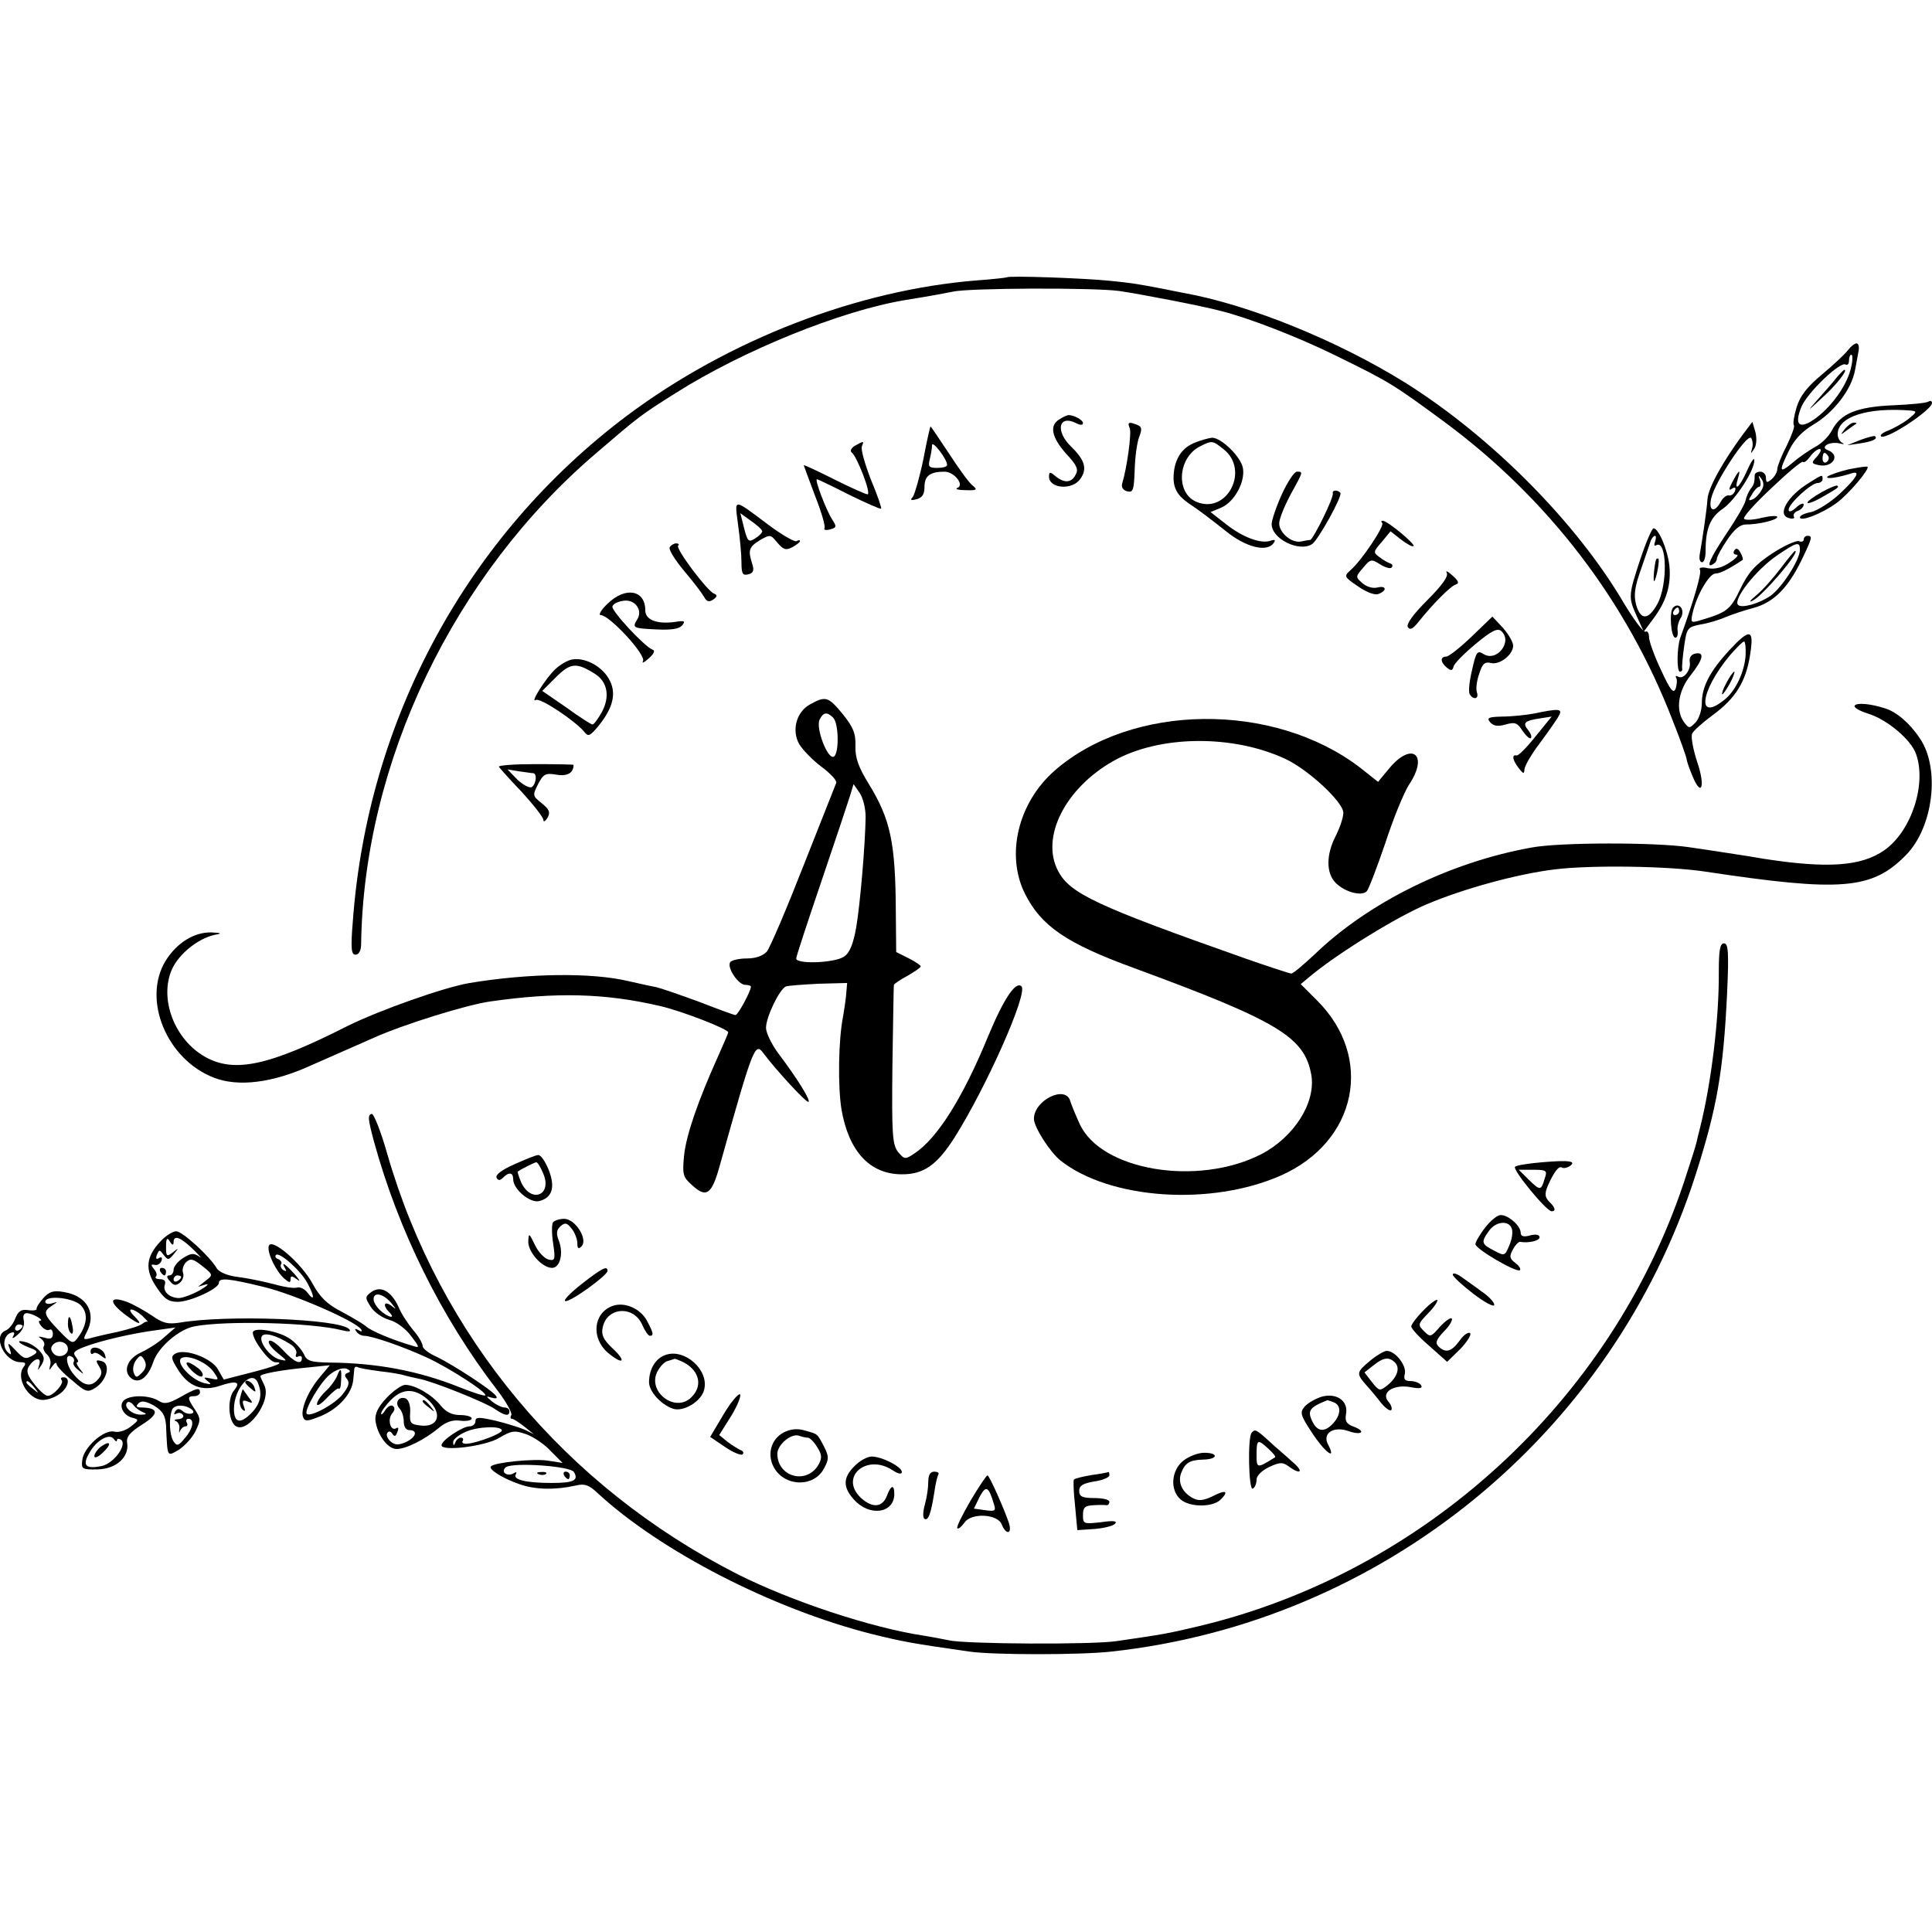 <?xml version="1.0" standalone="no"?>
<!DOCTYPE svg PUBLIC "-//W3C//DTD SVG 20010904//EN"
 "http://www.w3.org/TR/2001/REC-SVG-20010904/DTD/svg10.dtd">
<svg version="1.0" xmlns="http://www.w3.org/2000/svg"
 width="512pt" height="512pt" viewBox="0 0 512 512"
 preserveAspectRatio="xMidYMid meet">
<g transform="translate(0,512) scale(0.1,-0.1)"
fill="#000000" stroke="none">
<path d="M2668 4385 c-2 -1 -37 -5 -78 -8 -317 -25 -659 -157 -929 -359 -423
-318 -687 -804 -726 -1340 -6 -72 -4 -88 7 -88 9 0 15 11 15 28 7 482 245 979
624 1302 113 97 117 100 209 158 180 114 440 219 610 247 69 11 105 18 125 22
41 10 372 11 440 2 56 -8 222 -40 270 -53 73 -18 204 -69 300 -116 149 -73
155 -77 290 -176 278 -205 486 -477 608 -794 21 -52 37 -99 37 -103 0 -4 7
-24 15 -43 24 -59 35 -29 13 36 -11 33 -17 67 -14 75 3 8 28 30 55 50 60 44
88 88 99 160 11 69 0 71 -56 11 -51 -56 -72 -96 -72 -140 0 -19 -8 -42 -17
-51 -16 -16 -17 -16 -30 1 -23 31 -16 83 17 124 34 43 38 63 13 58 -11 -2 -17
-11 -15 -22 4 -22 -17 -48 -31 -39 -5 3 -8 2 -5 -3 3 -5 2 -18 -1 -28 -6 -16
-14 -6 -39 48 -18 38 -32 77 -32 88 0 10 -4 17 -9 14 -5 -3 -30 30 -56 73
-125 214 -350 441 -578 585 -181 113 -417 209 -592 240 -16 3 -41 8 -55 11
-63 12 -79 15 -140 21 -71 7 -267 14 -272 9z m1958 -1002 c-3 -43 -25 -90 -52
-114 -79 -67 -70 18 11 115 17 19 33 36 37 36 3 0 5 -17 4 -37z"/>
<path d="M4575 3310 c-9 -16 -13 -30 -11 -30 3 0 12 14 21 30 9 17 13 30 11
30 -3 0 -12 -13 -21 -30z"/>
<path d="M4898 4193 c-7 -10 -38 -39 -69 -65 -41 -34 -59 -58 -68 -88 -7 -23
-10 -44 -7 -47 3 -3 -6 -27 -19 -54 -14 -27 -25 -55 -25 -62 0 -8 -7 -20 -15
-27 -12 -10 -15 -10 -15 4 0 9 -7 16 -15 16 -8 0 -15 -4 -15 -10 0 -19 -2 -25
-11 -36 -5 -7 -11 -20 -13 -30 -2 -11 -25 -50 -50 -87 -44 -66 -57 -95 -36
-82 6 3 10 10 10 15 0 4 12 27 27 49 18 27 34 41 49 41 35 0 84 12 84 20 0 4
-18 3 -40 -2 -23 -6 -44 -7 -48 -3 -4 4 28 40 72 81 43 41 81 73 84 70 3 -3
11 3 19 14 8 11 19 20 25 20 6 0 3 -8 -6 -19 -16 -17 -16 -19 1 -23 38 -10 63
25 27 39 -22 8 4 24 31 18 11 -3 14 -2 8 1 -7 3 -13 14 -13 23 0 47 79 72 194
63 17 -2 16 -4 -6 -22 -14 -11 -39 -25 -54 -31 -16 -6 -24 -13 -18 -16 18 -6
134 71 134 89 0 5 -4 7 -9 4 -5 -4 -47 -8 -93 -10 -97 -4 -140 -22 -163 -66
-8 -16 -28 -36 -44 -44 -16 -9 -43 -27 -60 -42 -36 -30 -38 -25 -10 32 14 29
35 51 65 69 53 31 101 93 110 144 4 20 8 44 10 54 1 9 -1 17 -6 17 -5 0 -15
-8 -22 -17z m8 -45 c-9 -44 -47 -100 -91 -134 -45 -34 -62 -23 -41 28 16 38
103 121 117 112 5 -3 9 2 9 10 0 9 3 16 6 16 4 0 4 -15 0 -32z m-61 -237 c3
-5 1 -12 -5 -16 -5 -3 -10 1 -10 9 0 18 6 21 15 7z m-178 -92 c-6 -10 -17 -21
-24 -23 -10 -4 -10 -1 0 14 6 11 15 20 19 20 4 0 5 8 2 18 -5 13 -4 14 4 3 7
-10 7 -20 -1 -32z"/>
<path d="M4866 4118 c-10 -13 -33 -39 -50 -58 -28 -32 -27 -31 12 5 38 34 70
75 60 75 -2 0 -12 -10 -22 -22z"/>
<path d="M2808 4009 c-28 -16 -21 -48 17 -91 29 -31 34 -42 25 -57 -11 -21
-30 -22 -54 -2 -13 11 -16 11 -16 -2 0 -32 62 -37 83 -6 19 26 12 50 -24 85
-43 41 -34 87 14 62 10 -5 17 -5 17 1 0 8 -24 21 -38 21 -4 0 -15 -5 -24 -11z"/>
<path d="M2994 3985 c5 -13 -7 -103 -20 -146 -3 -10 2 -18 13 -21 16 -4 18 3
20 56 1 34 6 73 12 88 8 21 7 27 -5 32 -23 9 -27 7 -20 -9z"/>
<path d="M4619 3969 c-55 -75 -92 -142 -94 -172 -2 -29 -13 -104 -21 -149 -1
-10 1 -18 7 -18 5 0 9 13 9 29 0 60 12 90 46 113 33 23 85 103 83 129 0 8 -9
-5 -19 -28 -20 -45 -36 -59 -24 -20 8 26 2 22 -16 -12 -9 -18 -9 -22 0 -16 8
5 11 3 8 -6 -3 -8 -10 -13 -16 -12 -6 2 -16 -6 -22 -17 -17 -31 -33 -24 -25
10 10 43 96 174 106 159 4 -7 5 -19 2 -28 -4 -15 -4 -15 6 0 6 9 7 28 3 44
l-8 27 -25 -33z"/>
<path d="M4889 3983 c-13 -17 -13 -17 6 -3 11 8 22 16 24 17 2 2 0 3 -6 3 -6
0 -17 -8 -24 -17z"/>
<path d="M2447 3903 c-10 -48 -23 -93 -28 -100 -8 -8 -5 -10 10 -6 15 4 21 13
21 33 0 29 15 40 53 40 26 0 54 -36 34 -43 -7 -3 3 -6 22 -6 30 -1 32 1 19 12
-9 6 -37 45 -63 85 -26 39 -48 72 -49 72 -1 0 -10 -39 -19 -87z m63 -15 c0 -5
-12 -8 -26 -8 -22 0 -25 3 -20 23 3 12 6 29 6 37 0 15 40 -37 40 -52z"/>
<path d="M4930 3954 l-35 -14 34 5 c34 5 48 12 40 19 -2 2 -20 -3 -39 -10z"/>
<path d="M3162 3945 c-34 -15 -52 -48 -52 -93 1 -32 14 -50 55 -76 16 -11 53
-39 83 -63 54 -44 111 -58 128 -31 5 7 2 9 -9 5 -25 -9 -74 9 -118 44 l-41 32
29 12 c34 15 63 67 57 104 -5 30 -57 81 -82 81 -9 -1 -32 -7 -50 -15z m80 -15
c71 -55 10 -174 -71 -140 -56 23 -50 117 9 147 32 16 33 16 62 -7z"/>
<path d="M2266 3939 c-10 -6 -14 -14 -9 -18 14 -10 53 -111 42 -111 -5 0 -45
18 -89 40 -44 22 -80 39 -80 37 0 -1 14 -38 30 -81 17 -43 28 -81 25 -86 -3
-4 4 -6 15 -3 17 5 18 7 5 27 -15 23 -47 106 -40 106 2 0 40 -18 85 -41 45
-22 83 -39 85 -37 2 2 -10 36 -27 77 -16 41 -27 80 -24 88 6 15 6 15 -18 2z"/>
<path d="M4898 3876 c-25 -6 -50 -15 -55 -19 -7 -8 28 -3 65 9 24 7 11 -14
-33 -55 -25 -23 -59 -44 -75 -48 -17 -3 -30 -9 -30 -14 0 -13 61 11 97 38 32
23 89 91 82 96 -2 2 -25 -2 -51 -7z"/>
<path d="M3397 3810 c-15 -33 -27 -69 -27 -79 0 -39 73 -75 107 -53 16 10 82
129 75 136 -8 9 -22 7 -20 -1 4 -10 -52 -123 -60 -124 -4 0 -15 -2 -24 -4 -25
-5 -58 23 -58 48 0 12 14 46 30 76 34 62 34 61 17 61 -7 0 -25 -27 -40 -60z"/>
<path d="M4795 3841 c-58 -35 -87 -86 -54 -94 10 -3 16 -1 13 4 -3 5 2 12 10
15 9 3 16 11 16 17 0 5 -9 2 -20 -8 -12 -11 -20 -13 -20 -6 0 16 60 71 77 71
7 0 13 5 13 10 0 13 0 13 -35 -9z"/>
<path d="M4828 3816 c-21 -12 -38 -24 -38 -28 0 -4 17 2 38 14 45 26 46 27 41
31 -2 2 -21 -6 -41 -17z"/>
<path d="M1956 3729 c5 -35 9 -80 9 -100 0 -29 3 -35 18 -31 13 3 16 10 11 26
-12 37 -10 46 19 64 28 16 29 16 47 -6 16 -19 23 -21 40 -12 11 6 20 13 20 16
0 3 -4 3 -9 0 -5 -3 -38 16 -73 42 -98 73 -91 73 -82 1z m64 -17 c0 -4 -9 -13
-19 -19 -17 -11 -20 -8 -29 27 l-10 40 29 -21 c16 -11 29 -23 29 -27z"/>
<path d="M3663 3734 c7 -7 -54 -99 -84 -125 -18 -16 -17 -18 20 -43 23 -16 45
-24 54 -20 24 9 21 23 -3 17 -12 -3 -29 2 -40 12 -18 16 -18 17 3 41 19 23 22
23 45 8 13 -8 27 -12 30 -8 4 4 2 9 -4 11 -6 2 -19 9 -29 17 -16 12 -16 14 7
40 l23 28 28 -22 c16 -12 30 -20 33 -17 5 5 -69 67 -82 67 -4 0 -4 -3 -1 -6z"/>
<path d="M4347 3638 c-32 -97 -32 -101 -9 -152 l18 -40 26 35 c35 47 47 90 42
140 -5 44 -29 99 -42 99 -4 0 -20 -37 -35 -82z m39 46 c-3 -8 -2 -12 3 -9 29
17 31 -106 3 -156 -24 -43 -44 -43 -56 -2 -7 26 -4 47 13 95 12 35 24 69 26
76 3 6 7 12 11 12 3 0 3 -7 0 -16z"/>
<path d="M4389 3638 c-5 -15 -9 -61 -5 -58 6 7 16 60 10 60 -2 0 -4 -1 -5 -2z"/>
<path d="M4780 3690 c0 -5 -6 -7 -13 -4 -7 2 -39 -12 -71 -33 -45 -30 -63 -50
-84 -94 -27 -56 -35 -62 -110 -84 -21 -6 -22 -4 -16 22 11 47 44 103 60 103
12 0 36 12 72 36 2 1 0 10 -6 20 -6 11 -11 13 -16 5 -4 -6 -1 -11 6 -11 7 0 0
-9 -17 -20 -20 -14 -39 -19 -58 -16 -16 4 -26 2 -22 -4 5 -8 -15 -78 -52 -180
-9 -25 -10 -90 -1 -90 4 0 7 3 6 8 -1 4 1 30 5 58 7 50 9 52 43 59 20 3 50 12
68 20 17 7 50 18 73 24 52 14 90 51 126 124 30 62 31 67 17 67 -5 0 -10 -4
-10 -10z m-10 -27 c0 -26 -47 -100 -78 -122 -29 -20 -76 -34 -86 -24 -14 14
47 92 102 130 54 37 62 39 62 16z"/>
<path d="M4719 3614 c-19 -25 -47 -57 -64 -71 -18 -15 -22 -21 -9 -14 26 13
127 131 111 131 -2 0 -19 -21 -38 -46z"/>
<path d="M1775 3670 c-4 -6 14 -34 38 -63 24 -28 48 -60 53 -69 7 -13 13 -14
24 -7 11 8 12 12 2 16 -18 7 -102 119 -95 127 4 3 1 6 -5 6 -6 0 -14 -5 -17
-10z"/>
<path d="M3834 3602 c5 -9 -12 -33 -51 -72 -38 -38 -57 -64 -52 -72 6 -9 14
-4 29 15 36 45 84 94 98 98 10 3 7 10 -9 24 -12 11 -19 14 -15 7z"/>
<path d="M1610 3520 c-17 -16 -25 -30 -18 -30 23 0 121 -106 112 -122 -4 -7 3
-4 15 7 13 11 18 21 11 23 -21 7 -111 104 -107 115 2 7 15 13 30 15 30 4 51
-25 36 -49 -14 -23 -12 -24 49 -27 41 -2 62 1 70 11 9 11 6 13 -18 9 -49 -7
-80 5 -80 31 0 54 -53 63 -100 17z"/>
<path d="M4434 3510 c-11 -11 -6 -80 6 -80 5 0 7 8 6 18 -2 9 2 25 8 34 13 21
-4 44 -20 28z m16 -10 c0 -5 -5 -10 -11 -10 -5 0 -7 5 -4 10 3 6 8 10 11 10 2
0 4 -4 4 -10z"/>
<path d="M3900 3433 c-30 -29 -61 -53 -67 -53 -17 0 -16 -15 1 -29 11 -9 15
-9 18 2 1 8 28 35 58 60 42 35 58 43 68 35 32 -27 -11 -84 -47 -61 -16 10 -19
6 -30 -43 -7 -29 -10 -58 -6 -64 10 -16 25 -12 19 5 -3 8 -1 30 6 49 8 27 15
33 31 29 23 -6 59 22 59 46 0 9 -12 30 -27 47 l-28 30 -55 -53z"/>
<path d="M1515 3372 c-11 -2 -30 -13 -43 -25 -24 -22 -69 -92 -52 -82 11 7
104 -55 128 -84 11 -14 15 -12 37 14 41 50 50 90 28 127 -20 34 -65 57 -98 50z
m62 -38 c33 -21 40 -60 18 -101 -10 -18 -21 -33 -25 -33 -3 0 -35 20 -69 45
l-64 44 36 36 c39 39 55 40 104 9z"/>
<path d="M2148 3254 c-37 -19 -51 -69 -30 -106 9 -15 35 -42 59 -60 24 -18 42
-37 39 -43 -2 -5 -41 -104 -87 -220 -45 -115 -89 -218 -97 -227 -10 -11 -29
-18 -53 -18 -21 0 -41 -5 -44 -10 -9 -15 22 -60 40 -60 8 0 15 -2 15 -5 0 -11
-34 -75 -41 -75 -4 0 -47 16 -96 35 -49 18 -101 36 -114 39 -13 2 -46 10 -74
16 -97 23 -264 21 -420 -5 -67 -11 -239 -72 -324 -114 -209 -106 -300 -125
-377 -82 -82 46 -123 155 -88 233 19 41 70 82 115 91 18 3 15 5 -11 6 -45 1
-91 -27 -121 -75 -63 -103 3 -262 128 -310 64 -25 155 -14 256 32 45 20 121
53 168 74 78 35 245 87 308 96 175 25 304 22 450 -12 57 -13 181 -61 181 -70
0 -2 -12 -29 -26 -61 -55 -122 -85 -210 -91 -264 -5 -50 -3 -58 18 -77 41 -39
55 -29 77 51 88 314 93 326 115 296 33 -44 111 -129 119 -129 9 0 -27 59 -79
128 -18 24 -33 55 -33 68 0 29 36 103 53 110 7 2 46 5 87 7 l75 2 -3 -35 c-2
-19 -6 -43 -8 -55 -12 -60 -14 -183 -4 -245 19 -110 74 -171 158 -172 59 -1
95 24 142 98 85 135 195 383 177 400 -15 15 -47 -33 -87 -129 -68 -166 -136
-274 -197 -314 -24 -16 -26 -16 -43 4 -15 20 -17 45 -15 230 2 114 3 210 4
213 1 3 17 14 36 24 19 11 35 22 35 25 0 3 -15 13 -33 22 l-32 16 -1 109 c-1
181 -14 243 -72 337 -27 44 -36 69 -35 100 1 34 -6 50 -34 85 -38 46 -45 48
-85 26z m60 -36 c15 -15 16 -94 2 -103 -16 -10 -49 76 -38 98 10 20 20 21 36
5z m86 -263 c-1 -71 -14 -228 -25 -293 -8 -44 -17 -67 -32 -77 -24 -17 -127
-21 -127 -5 0 5 30 96 66 202 36 106 70 208 76 227 l10 33 16 -23 c9 -13 16
-41 16 -64z"/>
<path d="M4915 3250 c-3 -5 13 -14 35 -21 50 -15 115 -69 128 -108 28 -80 -13
-204 -84 -254 -61 -43 -151 -49 -319 -23 -22 4 -67 11 -100 16 -33 5 -78 12
-100 15 -89 13 -341 13 -416 -1 -217 -39 -432 -145 -576 -284 -29 -27 -56 -50
-61 -50 -4 0 -59 18 -122 40 -394 139 -465 172 -496 232 -47 89 19 219 146
291 122 69 316 71 456 6 62 -29 154 -115 154 -143 0 -12 -9 -39 -20 -61 -26
-50 -26 -99 0 -125 24 -24 68 -36 82 -22 5 5 27 63 49 127 21 65 50 136 64
157 52 79 6 114 -54 41 l-29 -35 -48 38 c-229 175 -605 171 -810 -9 -96 -85
-129 -222 -78 -325 43 -86 110 -132 288 -197 383 -141 453 -183 471 -283 13
-74 -46 -166 -133 -211 -169 -86 -425 -43 -481 81 -11 24 -22 51 -25 61 -13
42 -96 1 -96 -48 0 -22 43 -89 71 -111 131 -103 399 -121 584 -39 202 90 247
313 95 464 l-43 43 29 24 c73 60 227 155 306 188 97 41 239 80 338 92 96 12
303 9 400 -6 359 -54 441 -48 531 44 73 74 91 230 37 309 -27 41 -63 71 -93
80 -41 13 -75 15 -80 7z"/>
<path d="M4065 3229 c-22 -4 -60 -8 -84 -8 -36 -1 -42 -3 -32 -15 9 -10 20
-12 41 -6 25 7 31 5 45 -17 9 -13 19 -22 22 -19 3 3 0 12 -7 21 -16 19 -10 25
30 31 l32 5 -43 -53 c-23 -29 -46 -52 -50 -50 -13 3 -11 -12 6 -34 12 -15 14
-16 15 -3 0 8 18 40 41 70 22 30 45 62 50 72 11 19 1 20 -66 6z"/>
<path d="M1322 3088 c2 -3 29 -34 61 -67 31 -34 57 -67 57 -74 0 -6 5 -4 11 6
8 14 5 22 -15 38 -25 20 -25 21 -10 51 14 27 20 30 49 25 29 -5 45 5 45 26 0
1 -45 2 -100 2 -55 0 -99 -3 -98 -7z m91 -17 c11 -1 8 -29 -4 -37 -6 -3 -23 6
-38 20 l-26 27 30 -5 c17 -2 33 -5 38 -5z"/>
<path d="M4555 2543 c1 -122 -20 -294 -50 -413 -3 -11 -7 -28 -9 -37 -2 -10
-18 -59 -34 -108 -194 -580 -691 -1034 -1287 -1175 -80 -19 -91 -21 -215 -39
-63 -10 -404 -8 -445 2 -11 2 -40 8 -65 12 -141 21 -354 92 -495 163 -458 233
-790 632 -929 1115 -17 60 -36 107 -41 105 -11 -3 -10 -13 6 -73 65 -236 177
-464 326 -658 24 -31 41 -62 38 -67 -3 -6 -3 -10 2 -10 4 0 19 -10 33 -21 l25
-20 -24 12 c-14 6 -49 17 -78 24 -44 10 -53 10 -53 -1 0 -8 -7 -14 -16 -14
-18 0 -74 -37 -74 -50 0 -17 115 -3 152 19 34 20 41 21 73 10 19 -7 49 -27 65
-45 l31 -31 -38 6 c-35 6 -141 -4 -152 -15 -8 -7 31 -32 75 -47 41 -15 95 -16
149 -4 24 6 36 2 60 -21 166 -153 461 -305 724 -372 85 -21 107 -25 261 -47
64 -9 293 -9 374 0 719 78 1328 575 1549 1262 57 178 74 274 84 483 5 109 3
132 -8 132 -11 0 -14 -18 -14 -77z m-3225 -1214 c0 -8 -65 -33 -92 -35 -10 -1
-15 3 -12 7 3 5 1 9 -5 9 -5 0 -12 -6 -14 -12 -4 -10 -6 -10 -6 0 -1 7 14 19
32 27 32 15 97 17 97 4z m191 -110 c13 -22 0 -29 -59 -29 -69 0 -104 9 -95 23
3 6 1 7 -5 3 -18 -11 -37 4 -21 16 20 13 170 3 180 -13z"/>
<path d="M1428 1213 c7 -3 16 -2 19 1 4 3 -2 6 -13 5 -11 0 -14 -3 -6 -6z"/>
<path d="M1495 1210 c3 -5 8 -10 11 -10 2 0 4 5 4 10 0 6 -5 10 -11 10 -5 0
-7 -4 -4 -10z"/>
<path d="M1362 2034 c-32 -14 -50 -28 -46 -35 4 -8 9 -8 17 0 16 16 27 14 27
-4 0 -27 45 -64 69 -58 35 9 43 37 25 83 -9 22 -21 40 -28 39 -6 0 -35 -12
-64 -25z m78 -25 c24 -57 -33 -79 -59 -22 -6 14 -10 27 -9 28 9 7 44 24 49 25
4 0 12 -14 19 -31z"/>
<path d="M4088 2040 c-36 -3 -69 -8 -73 -12 -8 -7 83 -118 97 -118 12 0 10 10
-7 26 -11 12 -12 20 -3 42 16 36 29 53 37 48 4 -3 13 -1 20 3 21 14 0 17 -71
11z m6 -42 c-10 -34 -12 -34 -42 -5 l-27 27 38 0 c35 0 38 -2 31 -22z"/>
<path d="M3936 1867 c-15 -19 -26 -39 -26 -44 0 -13 110 -77 118 -69 3 4 -3
12 -12 19 -15 11 -17 17 -7 35 6 12 15 21 19 21 24 -4 52 3 52 12 0 7 -10 9
-25 5 -18 -5 -25 -2 -25 7 0 18 -32 47 -53 47 -9 0 -27 -15 -41 -33z m70 -2
c4 -9 1 -29 -6 -45 -12 -29 -13 -29 -41 -14 -33 17 -35 22 -13 52 17 25 52 29
60 7z"/>
<path d="M1465 1880 c-3 -6 -3 -31 1 -56 6 -41 5 -46 -12 -42 -10 2 -27 19
-36 38 -16 33 -17 34 -18 9 0 -28 37 -69 63 -69 21 0 31 38 18 72 -8 20 -6 29
5 39 12 10 17 8 29 -7 8 -10 15 -28 15 -38 0 -15 3 -17 11 -9 18 18 -16 73
-46 73 -13 0 -27 -5 -30 -10z"/>
<path d="M426 1831 c-39 -41 -43 -75 -12 -121 21 -32 32 -40 57 -40 33 0 109
35 109 50 0 15 27 12 121 -11 81 -20 243 -91 256 -112 4 -6 1 -7 -7 -2 -9 5
-11 4 -6 -3 4 -7 14 -12 21 -12 20 0 99 -27 165 -57 59 -27 163 -94 156 -101
-3 -2 -34 8 -69 22 -107 43 -219 64 -342 65 -52 1 -62 4 -70 23 -6 12 -21 29
-35 39 -31 22 -100 34 -100 17 0 -20 44 -78 59 -78 28 0 4 -10 -66 -28 l-70
-18 -16 28 c-17 29 -86 55 -112 41 -12 -7 -12 -13 5 -40 28 -47 66 -62 114
-45 43 14 55 10 36 -13 -16 -19 -16 -71 0 -90 29 -35 103 62 80 105 -5 10 -10
21 -10 23 0 6 52 16 125 23 l59 6 -25 -30 c-32 -37 -53 -87 -46 -107 5 -13 12
-12 49 3 46 20 80 58 84 94 1 13 3 27 3 31 1 5 4 6 9 4 4 -3 30 -7 59 -11 28
-3 57 -8 65 -11 7 -2 25 -6 39 -9 34 -6 175 -62 202 -81 25 -17 37 -19 37 -5
0 6 -6 10 -13 10 -7 0 -22 7 -33 16 -17 14 -17 15 -1 10 11 -3 16 -2 12 4 -9
15 -114 83 -157 104 -21 9 -38 22 -38 29 0 7 -11 26 -25 42 -14 17 -32 44 -39
62 -19 41 -47 57 -72 39 -17 -13 -17 -15 -1 -40 9 -14 31 -29 49 -34 17 -4 43
-23 57 -42 23 -30 24 -33 6 -27 -55 16 -112 40 -125 52 -8 7 -37 24 -65 39
-37 19 -57 38 -76 73 -30 56 -112 126 -117 100 -4 -19 21 -68 42 -86 13 -11
16 -11 16 -1 0 10 4 9 18 -1 9 -7 6 -1 -7 14 -25 28 -38 36 -25 15 4 -7 3 -8
-5 -4 -6 4 -9 11 -6 16 3 4 -1 10 -7 13 -7 2 -10 7 -7 11 9 10 67 -42 84 -75
19 -35 19 -50 0 -25 -7 10 -20 16 -27 14 -7 -3 -35 1 -63 9 -27 7 -70 16 -95
19 -27 3 -49 13 -55 22 -19 33 -92 99 -108 99 -9 0 -28 -12 -41 -26z m34 -3
c0 20 18 14 52 -19 18 -18 25 -26 16 -19 -15 10 -22 9 -43 -4 -14 -9 -25 -23
-25 -31 0 -8 -5 -15 -11 -15 -8 0 -8 -5 1 -15 10 -12 16 -13 27 -4 8 7 11 19
8 26 -3 8 1 21 8 28 12 11 19 9 43 -10 29 -23 29 -24 9 -39 l-20 -16 20 6 c11
3 4 -4 -15 -15 -19 -11 -44 -20 -55 -21 -26 0 -45 18 -38 36 3 9 -2 14 -13 14
-9 0 -14 3 -11 7 4 3 2 12 -5 20 -9 11 -8 13 2 11 7 -2 15 3 18 11 3 8 0 11
-7 7 -7 -5 -9 -1 -5 9 6 14 7 14 18 -1 11 -14 13 -14 27 3 13 16 13 17 -3 4
-16 -12 -18 -11 -18 15 0 22 3 26 10 14 6 -10 10 -11 10 -2z m20 -92 c0 -3 -4
-8 -10 -11 -5 -3 -10 -1 -10 4 0 6 5 11 10 11 6 0 10 -2 10 -4z m556 -68 c15
-19 16 -20 2 -9 -20 15 -25 2 -6 -17 18 -18 -3 -14 -24 5 -10 9 -18 22 -18 30
0 20 25 15 46 -9z m-267 -110 c12 -7 19 -19 16 -26 -3 -7 0 -10 5 -7 6 3 10 1
10 -4 0 -20 -21 -11 -50 21 -16 17 -33 29 -37 24 -4 -4 6 -18 22 -31 27 -22
28 -23 7 -18 -26 6 -57 47 -48 62 7 11 39 2 75 -21z m-202 -75 c14 -20 13 -21
-9 -16 -19 4 -20 3 -8 -7 12 -9 10 -10 -10 -5 -34 9 -76 55 -59 66 18 10 69
-12 86 -38z m355 -1 c-9 -3 -10 -8 -2 -17 7 -9 4 -20 -12 -40 -20 -26 -85 -61
-95 -52 -8 9 36 85 62 105 15 12 33 18 43 15 11 -5 12 -8 4 -11z m-238 -28
c12 -30 6 -55 -19 -80 -29 -29 -45 -24 -45 12 0 56 49 108 64 68z"/>
<path d="M425 1750 c3 -5 8 -10 11 -10 2 0 4 5 4 10 0 6 -5 10 -11 10 -5 0 -7
-4 -4 -10z"/>
<path d="M508 1488 c12 -12 25 -19 28 -15 4 4 -1 14 -12 22 -29 22 -41 18 -16
-7z"/>
<path d="M893 1473 c-4 -10 -17 -28 -30 -40 -13 -12 -23 -27 -23 -34 0 -7 12
1 27 17 15 16 29 27 31 24 3 -3 6 7 6 23 2 31 -2 34 -11 10z"/>
<path d="M650 1456 c0 -2 7 -9 15 -16 13 -11 14 -10 9 4 -5 14 -24 23 -24 12z"/>
<path d="M637 1418 c-4 -12 -1 -27 5 -33 8 -7 9 -5 4 9 -5 14 -3 17 10 12 15
-6 15 -4 3 11 -7 10 -14 19 -15 21 -1 1 -4 -7 -7 -20z"/>
<path d="M1541 1717 c-29 -23 -49 -43 -43 -45 12 -4 112 68 112 80 0 15 -15 7
-69 -35z"/>
<path d="M3850 1742 c0 -5 25 -28 55 -51 30 -23 55 -36 55 -29 0 7 -15 23 -33
35 -17 13 -42 30 -54 39 -13 9 -23 12 -23 6z"/>
<path d="M115 1680 c-11 -12 -19 -25 -18 -29 1 -3 -9 -5 -22 -3 -19 3 -27 -3
-35 -23 -5 -14 -17 -28 -25 -31 -36 -14 -3 -84 40 -84 12 0 15 -3 8 -12 -23
-29 12 -88 51 -88 12 0 32 7 44 16 23 16 30 44 10 44 -6 0 -8 -3 -5 -7 9 -8
-22 -43 -37 -42 -6 0 -22 14 -35 31 -18 22 -22 34 -15 46 15 24 35 27 28 5 -5
-17 -5 -17 6 0 9 15 8 22 -5 37 -9 10 -25 20 -36 23 -28 8 -23 -2 8 -14 22 -8
24 -12 13 -19 -22 -14 -27 -12 -50 13 -19 20 -21 20 -14 2 5 -16 4 -17 -5 -9
-16 15 -11 46 8 52 9 3 11 0 6 -9 -5 -8 1 -6 12 4 13 11 19 26 16 38 -3 12 0
19 8 19 15 0 49 -20 35 -20 -5 0 -3 -7 4 -15 7 -8 16 -12 21 -9 5 3 9 -2 9
-11 0 -12 -6 -15 -22 -10 -16 4 -19 4 -9 -3 7 -5 11 -14 7 -20 -3 -5 1 -15 9
-22 7 -6 11 -19 8 -28 -4 -15 -3 -15 6 -2 6 8 11 11 11 5 0 -5 18 -25 41 -43
37 -32 41 -33 63 -19 30 20 40 64 15 70 -15 4 -16 2 -7 -13 9 -14 9 -22 -1
-34 -19 -23 -39 -20 -65 11 -22 25 -25 60 -5 47 5 -3 7 -9 4 -14 -3 -4 3 -14
13 -21 15 -13 16 -12 3 4 -7 9 -10 17 -6 17 4 0 2 6 -4 14 -9 11 -5 16 21 26
43 17 131 37 193 45 l50 7 -30 -26 c-16 -15 -44 -32 -61 -40 -36 -16 -49 -49
-27 -68 21 -17 45 1 59 42 13 40 68 87 109 95 84 16 311 10 390 -10 20 -5 27
-4 20 3 -27 27 -325 38 -448 17 -32 -5 -45 -2 -75 19 -21 14 -50 30 -66 36
-50 18 -48 -3 4 -40 32 -23 39 -21 14 4 -21 22 -1 20 23 -1 10 -10 17 -17 14
-16 -2 2 -9 -1 -15 -6 -6 -5 -36 -14 -66 -21 -30 -6 -63 -14 -73 -17 -16 -4
-17 -2 -8 15 28 52 2 98 -60 108 -27 5 -39 1 -54 -16z m100 -20 c19 -21 16
-51 -8 -84 -14 -19 -16 -18 -51 18 -41 43 -43 50 -18 66 16 11 16 11 0 6 -10
-3 -18 -1 -18 4 0 19 76 11 95 -10z m-155 -54 c0 -3 -4 -8 -10 -11 -5 -3 -10
-1 -10 4 0 6 5 11 10 11 6 0 10 -2 10 -4z m120 -61 c0 -18 -27 -26 -39 -11 -7
9 -7 16 0 23 14 14 39 6 39 -12z m196 -63 c-14 -14 -16 -14 -22 1 -3 10 0 24
7 33 11 14 13 14 22 -1 6 -12 4 -22 -7 -33z m-285 -39 c13 -16 12 -17 -3 -4
-10 7 -18 15 -18 17 0 8 8 3 21 -13z"/>
<path d="M180 1611 c0 -11 4 -22 9 -25 4 -3 6 6 3 19 -5 30 -12 33 -12 6z"/>
<path d="M3772 1647 c-18 -18 -32 -37 -32 -42 0 -6 21 -29 48 -52 l47 -42 35
34 c18 19 30 38 26 42 -4 4 -17 -4 -28 -20 -21 -29 -37 -34 -56 -15 -9 9 -6
18 15 40 15 15 24 31 20 34 -3 3 -17 -7 -31 -22 -24 -28 -26 -28 -42 -12 -17
17 -17 19 11 48 16 16 26 32 24 35 -3 2 -20 -10 -37 -28z"/>
<path d="M1623 1659 c-51 -19 -57 -85 -12 -124 41 -34 51 -24 11 13 -22 21
-29 34 -25 53 10 55 82 61 105 8 7 -16 16 -29 20 -29 11 0 10 7 -7 39 -17 33
-60 52 -92 40z"/>
<path d="M240 1539 c0 -7 3 -9 7 -6 3 4 13 1 21 -6 13 -10 14 -9 10 3 -6 19
-38 26 -38 9z"/>
<path d="M1763 1529 c-26 -9 -43 -38 -43 -72 0 -24 31 -59 63 -70 27 -10 76
19 83 50 14 52 -52 111 -103 92z m50 -20 c42 -23 50 -64 17 -94 -42 -38 -113
16 -89 68 7 14 19 28 28 30 9 3 17 5 19 6 2 0 13 -4 25 -10z"/>
<path d="M3631 1514 c-37 -31 -37 -34 -10 -65 12 -13 30 -35 40 -48 11 -13 22
-21 26 -18 3 4 0 14 -8 23 -20 24 14 46 59 38 25 -5 33 -3 28 5 -4 6 -16 11
-28 11 -15 0 -19 5 -15 19 5 22 -25 61 -48 61 -7 0 -27 -12 -44 -26z m66 -5
c14 -14 6 -39 -20 -60 -20 -16 -22 -16 -41 8 l-20 26 23 18 c27 22 42 24 58 8z"/>
<path d="M1025 1416 c-23 -24 -32 -43 -30 -61 5 -37 32 -75 56 -75 25 0 75 25
112 56 19 16 37 22 57 19 17 -2 30 1 30 6 0 5 -14 9 -31 9 -21 0 -37 8 -51 25
-22 28 -68 55 -94 55 -9 0 -31 -15 -49 -34z m114 -10 c33 -34 22 -68 -22 -64
-29 3 -32 6 -30 35 1 19 -4 33 -12 37 -19 7 -30 -13 -16 -27 6 -6 11 -21 11
-34 0 -14 6 -23 15 -23 23 0 18 -19 -10 -32 -19 -8 -28 -8 -40 2 -8 7 -12 17
-9 22 4 6 9 6 14 -2 5 -8 9 -7 13 5 4 9 3 14 -3 10 -15 -9 -24 23 -11 39 8 9
8 16 2 20 -5 4 -14 -2 -20 -11 -6 -10 -11 -14 -11 -9 0 5 12 22 27 37 32 32
66 30 102 -5z"/>
<path d="M1120 1406 c0 -2 8 -10 18 -17 15 -13 16 -12 3 4 -13 16 -21 21 -21
13z"/>
<path d="M477 1417 c-31 -17 -42 -19 -57 -9 -23 14 -69 16 -89 3 -18 -12 -7
-41 19 -48 19 -5 19 -6 -4 -24 -13 -10 -31 -16 -43 -13 -27 7 -82 -42 -85 -76
-3 -23 0 -25 41 -24 49 1 84 33 78 70 -3 16 7 28 40 49 45 28 44 44 -1 45 -15
0 -17 3 -9 11 8 8 19 6 41 -6 23 -14 30 -26 32 -52 4 -88 2 -83 34 -65 15 10
35 31 44 49 14 29 14 34 -1 57 -21 31 -21 36 -2 36 8 0 15 5 15 10 0 14 -9 12
-53 -13z m-97 -40 c10 -4 8 -6 -6 -6 -23 -1 -48 21 -37 32 3 4 11 1 17 -7 6
-8 18 -16 26 -19z m129 7 c12 -11 -11 -15 -23 -5 -11 9 -16 9 -22 0 -4 -7 -3
-9 4 -5 6 3 13 2 17 -4 3 -5 -2 -10 -12 -11 -10 0 -13 -3 -7 -5 7 -3 11 -13 9
-22 -1 -9 0 -11 2 -4 3 6 9 12 14 12 6 0 7 5 4 10 -3 6 -1 10 4 10 17 0 13
-26 -9 -51 -17 -21 -21 -22 -30 -9 -11 17 -13 60 -4 84 6 15 37 14 53 0z
m-199 -81 c0 5 4 5 10 2 19 -12 -18 -63 -50 -70 -43 -9 -53 1 -33 35 19 34 54
53 65 36 4 -6 8 -7 8 -3z"/>
<path d="M267 1286 c-9 -7 -17 -19 -17 -25 0 -6 10 -3 22 9 25 23 22 35 -5 16z"/>
<path d="M1917 1371 l-35 -59 40 -27 c22 -15 43 -23 46 -19 4 4 1 9 -5 11 -7
3 -23 13 -35 22 l-22 18 32 51 c17 28 27 54 23 57 -5 2 -25 -22 -44 -54z"/>
<path d="M3504 1419 c-17 -5 -38 -17 -46 -26 -14 -16 -12 -23 19 -70 33 -51
66 -76 43 -32 -17 30 13 50 52 37 36 -13 50 -2 16 11 -20 7 -24 15 -21 33 7
35 -24 57 -63 47z m30 -15 c21 -8 20 -33 -1 -56 -21 -23 -40 -23 -53 1 -17 32
-11 41 37 60 1 1 8 -2 17 -5z"/>
<path d="M2077 1324 c-34 -18 -45 -59 -26 -93 29 -52 107 -53 133 -2 13 24 13
31 0 57 -19 36 -16 33 -51 43 -20 6 -38 4 -56 -5z m64 -14 c5 0 16 -11 24 -24
13 -20 14 -29 5 -46 -30 -55 -109 -36 -110 27 0 25 38 56 58 48 8 -3 18 -5 23
-5z"/>
<path d="M3317 1323 c-11 -11 -8 -155 3 -148 6 3 10 14 10 24 0 10 14 24 33
33 28 13 36 14 52 2 33 -24 41 -14 10 12 -16 15 -45 39 -62 55 -35 32 -37 32
-46 22z m45 -43 c12 -11 20 -21 17 -22 -48 -30 -49 -30 -49 7 0 41 3 42 32 15z"/>
<path d="M3136 1249 c-32 -25 -36 -77 -8 -102 24 -22 86 -22 107 -1 23 23 13
27 -23 8 -24 -11 -36 -12 -51 -4 -28 15 -40 41 -31 66 11 28 23 35 60 36 38 1
40 18 1 18 -15 0 -40 -9 -55 -21z"/>
<path d="M2265 1235 c-31 -30 -32 -56 -2 -89 41 -46 107 -37 107 15 0 26 -9
24 -20 -6 -12 -30 -38 -32 -68 -5 -59 55 14 119 83 74 15 -10 25 -12 25 -5 0
14 -53 41 -80 41 -11 0 -32 -11 -45 -25z"/>
<path d="M2460 1192 c0 -15 -4 -42 -9 -59 -5 -18 -6 -35 -1 -38 10 -6 17 13
26 70 3 22 8 43 11 48 2 4 -3 7 -11 7 -11 0 -16 -9 -16 -28z"/>
<path d="M2893 1211 c-24 -4 -44 -9 -47 -12 -2 -2 -1 -33 3 -69 l6 -65 45 3
c25 2 50 8 55 14 7 7 -4 9 -37 4 -46 -5 -48 -5 -48 19 0 20 5 25 28 26 15 1
30 1 35 0 4 0 7 4 7 9 0 6 -18 10 -40 10 -32 0 -40 4 -40 19 0 14 10 20 40 25
22 3 40 11 40 16 0 6 -1 9 -2 9 -2 -1 -22 -5 -45 -8z"/>
<path d="M2572 1143 c-22 -38 -38 -70 -35 -73 3 -3 11 4 19 15 18 27 90 23 99
-6 4 -10 11 -19 16 -19 6 0 7 9 3 23 -11 34 -52 127 -57 127 -3 0 -23 -30 -45
-67z m62 -9 c6 -18 3 -20 -24 -16 l-29 4 15 31 c17 32 24 28 38 -19z"/>
</g>
</svg>
